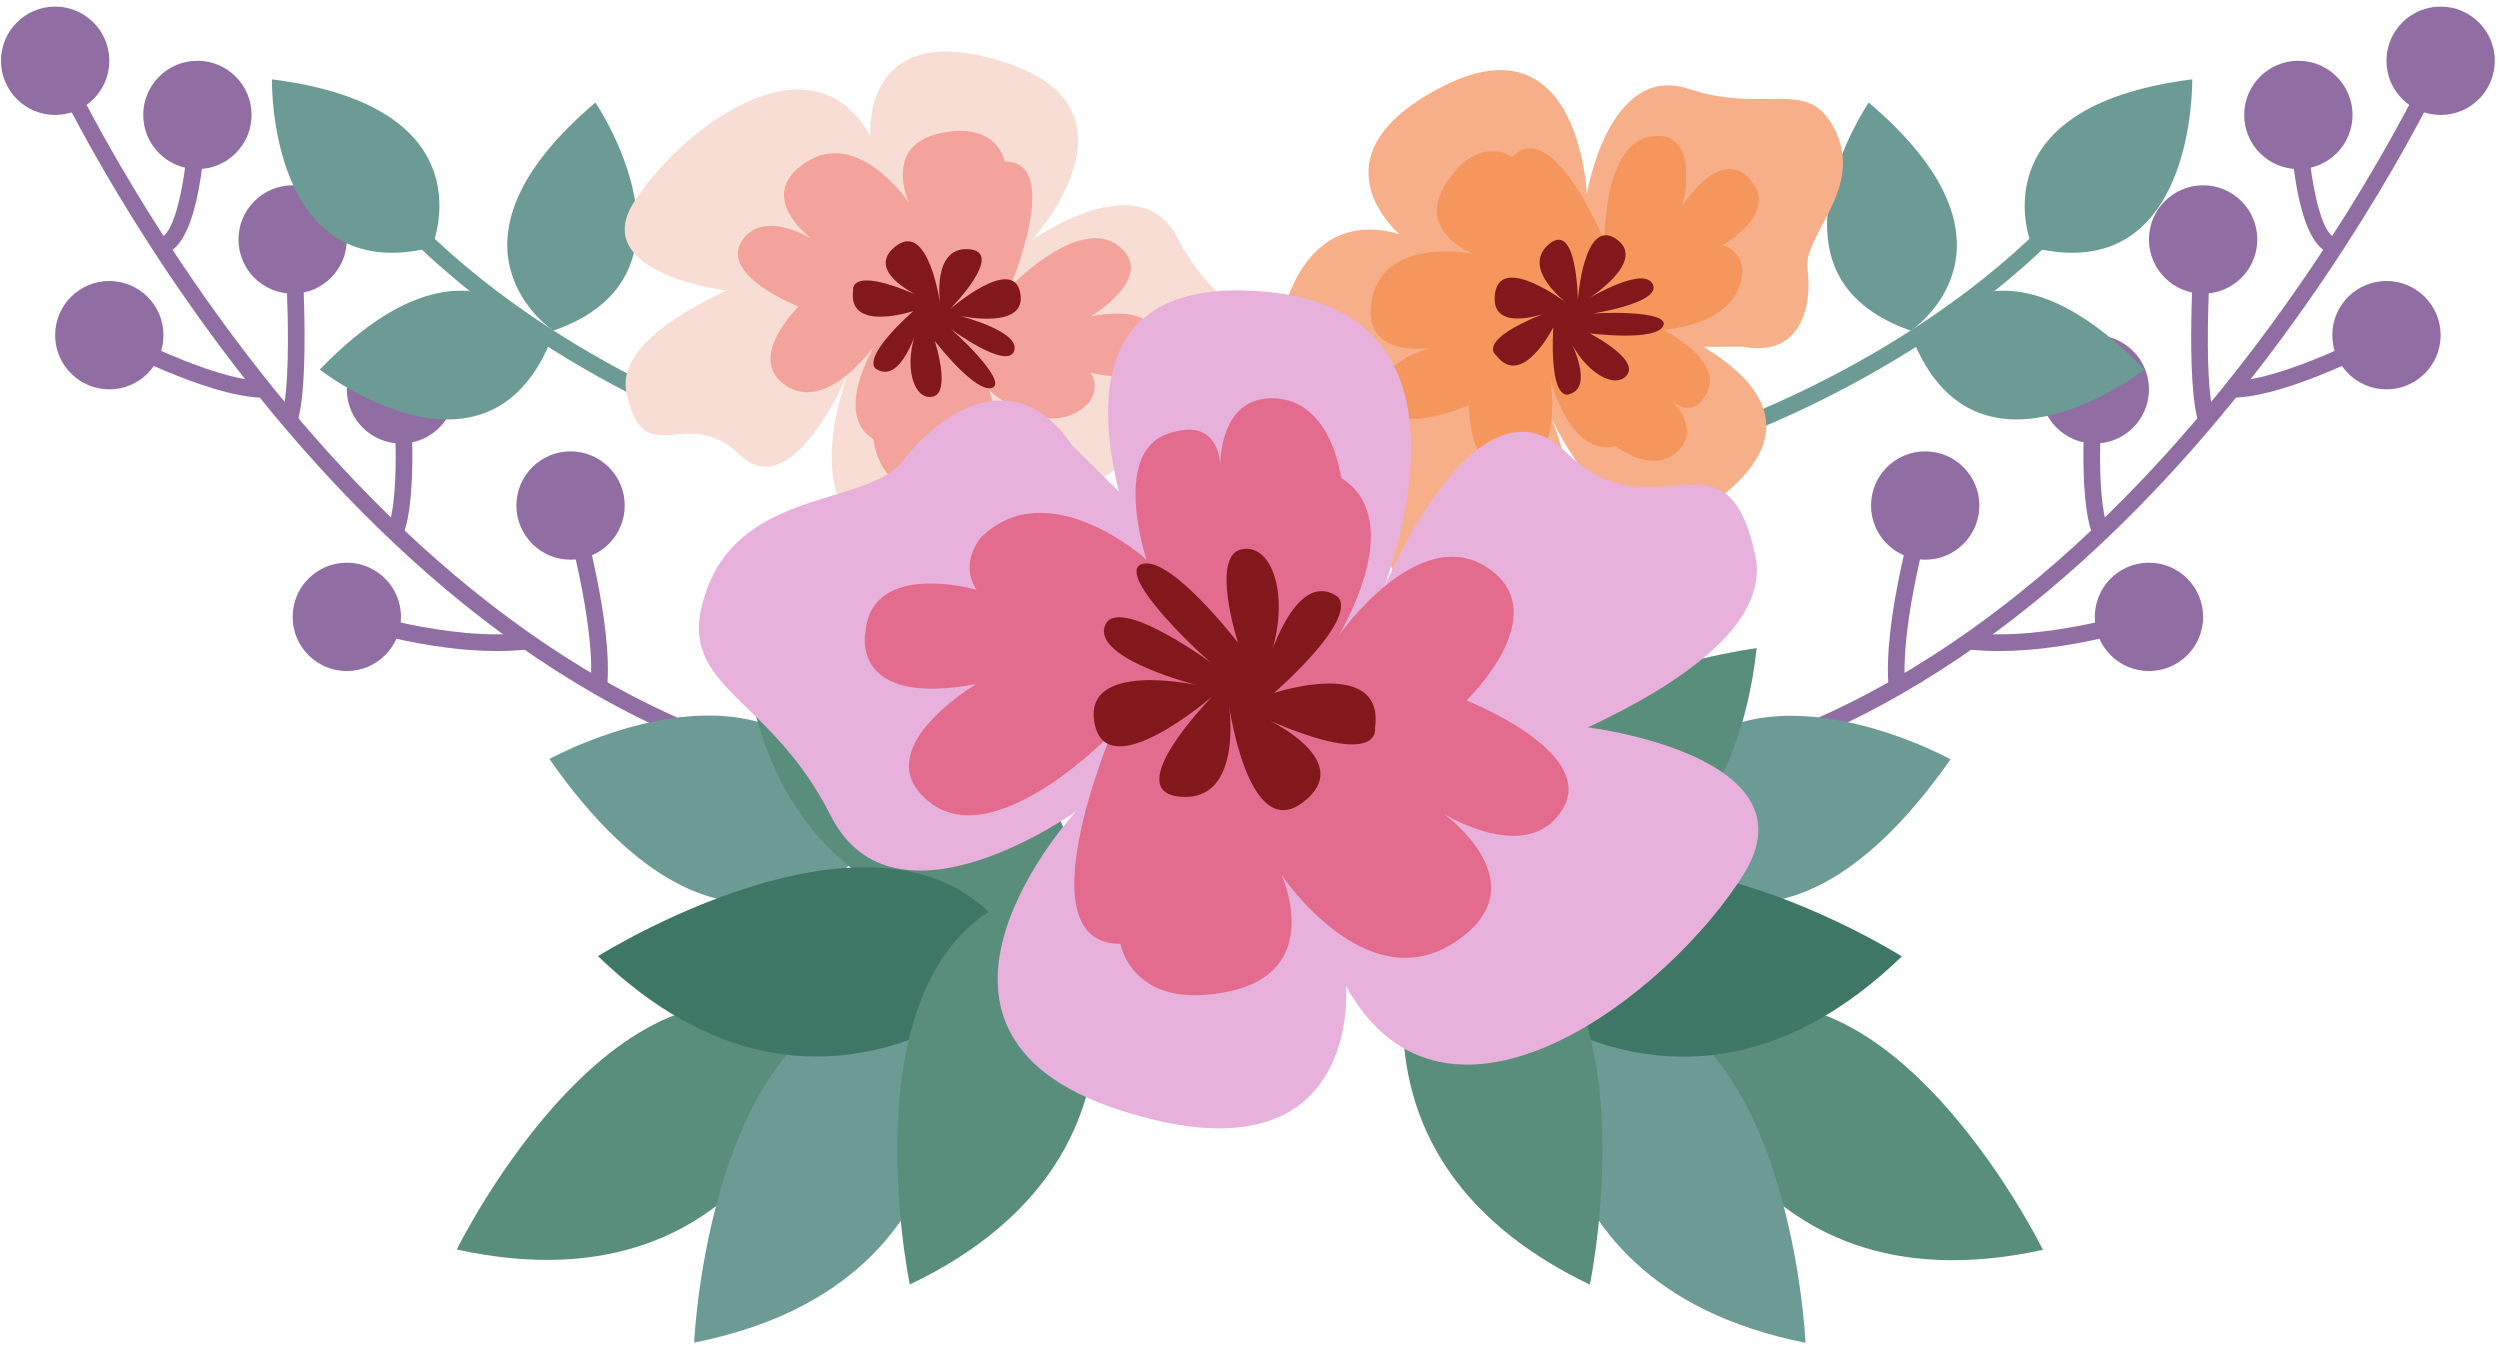<?xml version="1.0" encoding="UTF-8"?> <svg xmlns="http://www.w3.org/2000/svg" width="150" height="81" viewBox="0 0 150 81" fill="none"> <path d="M3.309 6.896C5.104 6.896 6.559 5.44 6.559 3.646C6.559 1.851 5.104 0.396 3.309 0.396C1.514 0.396 0.059 1.851 0.059 3.646C0.059 5.44 1.514 6.896 3.309 6.896Z" fill="#906DA3"></path> <path d="M17.559 17.618C19.354 17.618 20.809 16.163 20.809 14.368C20.809 12.573 19.354 11.118 17.559 11.118C15.764 11.118 14.309 12.573 14.309 14.368C14.309 16.163 15.764 17.618 17.559 17.618Z" fill="#906DA3"></path> <path d="M11.844 10.146C13.639 10.146 15.094 8.69 15.094 6.896C15.094 5.101 13.639 3.646 11.844 3.646C10.049 3.646 8.594 5.101 8.594 6.896C8.594 8.69 10.049 10.146 11.844 10.146Z" fill="#906DA3"></path> <path d="M6.559 23.36C8.354 23.36 9.809 21.905 9.809 20.11C9.809 18.315 8.354 16.86 6.559 16.86C4.764 16.86 3.309 18.315 3.309 20.11C3.309 21.905 4.764 23.36 6.559 23.36Z" fill="#906DA3"></path> <path d="M24.059 26.61C25.854 26.61 27.309 25.155 27.309 23.36C27.309 21.565 25.854 20.11 24.059 20.11C22.264 20.11 20.809 21.565 20.809 23.36C20.809 25.155 22.264 26.61 24.059 26.61Z" fill="#906DA3"></path> <path d="M20.809 40.262C22.604 40.262 24.059 38.807 24.059 37.012C24.059 35.217 22.604 33.762 20.809 33.762C19.014 33.762 17.559 35.217 17.559 37.012C17.559 38.807 19.014 40.262 20.809 40.262Z" fill="#906DA3"></path> <path d="M34.234 33.582C36.029 33.582 37.484 32.127 37.484 30.332C37.484 28.537 36.029 27.082 34.234 27.082C32.439 27.082 30.984 28.537 30.984 30.332C30.984 32.127 32.439 33.582 34.234 33.582Z" fill="#906DA3"></path> <path d="M51.813 47.389C20.708 42.78 3.028 4.239 2.854 3.85L3.766 3.44C3.938 3.824 21.399 41.872 51.959 46.401L51.813 47.389Z" fill="#906DA3"></path> <path d="M15.75 23.861C12.383 23.801 6.568 20.683 6.322 20.551L6.797 19.67C6.856 19.701 12.645 22.805 15.768 22.86L15.75 23.861Z" fill="#906DA3"></path> <path d="M17.803 25.438L16.86 25.104C17.655 22.86 17.067 14.49 17.061 14.406L18.059 14.334C18.084 14.686 18.666 22.999 17.803 25.438Z" fill="#906DA3"></path> <path d="M29.807 39.063C25.432 39.063 20.869 37.558 20.651 37.486L20.967 36.537C21.026 36.557 26.887 38.489 31.488 37.975L31.599 38.969C31.014 39.034 30.41 39.063 29.807 39.063Z" fill="#906DA3"></path> <path d="M24.146 32.212L23.222 31.831C24.136 29.608 23.566 23.471 23.56 23.407L24.556 23.314C24.582 23.576 25.156 29.764 24.146 32.212Z" fill="#906DA3"></path> <path d="M36.42 41.296L35.426 41.194C35.809 37.48 33.776 30.543 33.754 30.473L34.713 30.19C34.799 30.482 36.824 37.387 36.42 41.296Z" fill="#906DA3"></path> <path d="M9.98 15.199L9.638 14.26C10.671 13.884 11.265 9.834 11.343 7.215L12.343 7.244C12.309 8.441 12.027 14.454 9.98 15.199Z" fill="#906DA3"></path> <path d="M146.438 6.896C148.233 6.896 149.688 5.44 149.688 3.646C149.688 1.851 148.233 0.396 146.438 0.396C144.643 0.396 143.188 1.851 143.188 3.646C143.188 5.44 144.643 6.896 146.438 6.896Z" fill="#906DA3"></path> <path d="M132.188 17.618C133.983 17.618 135.438 16.163 135.438 14.368C135.438 12.573 133.983 11.118 132.188 11.118C130.393 11.118 128.938 12.573 128.938 14.368C128.938 16.163 130.393 17.618 132.188 17.618Z" fill="#906DA3"></path> <path d="M137.902 10.146C139.697 10.146 141.152 8.69 141.152 6.896C141.152 5.101 139.697 3.646 137.902 3.646C136.107 3.646 134.652 5.101 134.652 6.896C134.652 8.69 136.107 10.146 137.902 10.146Z" fill="#906DA3"></path> <path d="M143.188 23.36C144.983 23.36 146.438 21.905 146.438 20.11C146.438 18.315 144.983 16.86 143.188 16.86C141.393 16.86 139.938 18.315 139.938 20.11C139.938 21.905 141.393 23.36 143.188 23.36Z" fill="#906DA3"></path> <path d="M125.688 26.61C127.483 26.61 128.938 25.155 128.938 23.36C128.938 21.565 127.483 20.11 125.688 20.11C123.893 20.11 122.438 21.565 122.438 23.36C122.438 25.155 123.893 26.61 125.688 26.61Z" fill="#906DA3"></path> <path d="M128.938 40.262C130.733 40.262 132.188 38.807 132.188 37.012C132.188 35.217 130.733 33.762 128.938 33.762C127.143 33.762 125.688 35.217 125.688 37.012C125.688 38.807 127.143 40.262 128.938 40.262Z" fill="#906DA3"></path> <path d="M115.512 33.582C117.307 33.582 118.762 32.127 118.762 30.332C118.762 28.537 117.307 27.082 115.512 27.082C113.717 27.082 112.262 28.537 112.262 30.332C112.262 32.127 113.717 33.582 115.512 33.582Z" fill="#906DA3"></path> <path d="M97.934 47.389C129.039 42.78 146.719 4.239 146.893 3.85L145.981 3.44C145.809 3.824 128.348 41.872 97.788 46.401L97.934 47.389Z" fill="#906DA3"></path> <path d="M133.996 23.861C137.363 23.801 143.178 20.683 143.424 20.551L142.949 19.67C142.89 19.701 137.101 22.805 133.978 22.86L133.996 23.861Z" fill="#906DA3"></path> <path d="M131.943 25.438L132.886 25.104C132.091 22.86 132.679 14.49 132.685 14.406L131.687 14.334C131.662 14.686 131.08 22.999 131.943 25.438Z" fill="#906DA3"></path> <path d="M119.939 39.063C124.314 39.063 128.877 37.558 129.095 37.486L128.779 36.537C128.72 36.557 122.859 38.489 118.257 37.975L118.146 38.969C118.732 39.034 119.336 39.063 119.939 39.063Z" fill="#906DA3"></path> <path d="M125.6 32.212L126.524 31.831C125.61 29.608 126.18 23.471 126.186 23.407L125.19 23.314C125.164 23.576 124.59 29.764 125.6 32.212Z" fill="#906DA3"></path> <path d="M113.326 41.296L114.32 41.194C113.937 37.48 115.97 30.543 115.992 30.473L115.033 30.19C114.947 30.482 112.922 37.387 113.326 41.296Z" fill="#906DA3"></path> <path d="M139.766 15.199L140.108 14.26C139.075 13.884 138.481 9.834 138.403 7.215L137.403 7.244C137.438 8.441 137.719 14.454 139.766 15.199Z" fill="#906DA3"></path> <path d="M102.688 26.807L102.383 25.854C102.524 25.809 116.535 21.238 125.199 10.675L125.972 11.31C117.117 22.105 102.83 26.761 102.688 26.807Z" fill="#6C9B95"></path> <path d="M121.946 14.85C121.946 14.85 118.283 6.441 131.533 4.76C131.533 4.76 131.776 17.295 121.946 14.85Z" fill="#6C9B95"></path> <path d="M114.846 20.548C114.846 20.548 119.383 12.577 128.668 22.177C128.668 22.177 118.777 29.883 114.846 20.548Z" fill="#6C9B95"></path> <path d="M114.65 19.84C114.65 19.84 122.306 14.793 112.123 6.152C112.123 6.152 105.078 16.524 114.65 19.84Z" fill="#6C9B95"></path> <path d="M45.16 26.807L45.465 25.854C45.324 25.809 31.315 21.238 22.651 10.675L21.878 11.31C30.732 22.105 45.018 26.761 45.16 26.807Z" fill="#6C9B95"></path> <path d="M25.902 14.85C25.902 14.85 29.564 6.441 16.316 4.76C16.316 4.76 16.072 17.295 25.902 14.85Z" fill="#6C9B95"></path> <path d="M33.002 20.548C33.002 20.548 28.465 12.577 19.182 22.177C19.182 22.177 29.07 29.883 33.002 20.548Z" fill="#6C9B95"></path> <path d="M33.199 19.84C33.199 19.84 25.541 14.793 35.724 6.152C35.724 6.152 42.771 16.524 33.199 19.84Z" fill="#6C9B95"></path> <path d="M51.965 50.927C51.965 50.927 43.82 61.076 32.963 45.54C32.963 45.54 48.553 36.963 51.965 50.927Z" fill="#6C9B95"></path> <path d="M49.652 62.008C49.652 62.008 45.918 79.025 27.406 74.97C27.406 74.97 37.674 54.06 49.652 62.008Z" fill="#598E7C"></path> <path d="M63.984 55.821C63.984 55.821 46.666 57.717 44.599 38.876C44.599 38.876 67.691 41.931 63.984 55.821Z" fill="#598E7C"></path> <path d="M56.843 59.771C56.843 59.771 60.236 76.858 41.648 80.557C41.648 80.557 42.682 57.286 56.843 59.771Z" fill="#6C9B95"></path> <path d="M61.617 58.01C61.617 58.01 49.506 70.535 35.879 57.368C35.879 57.368 55.592 44.959 61.617 58.01Z" fill="#3E7766"></path> <path d="M64.172 53.174C64.172 53.174 71.686 68.896 54.588 77.071C54.588 77.071 49.838 54.265 64.172 53.174Z" fill="#598E7C"></path> <path d="M98.029 50.935C98.029 50.935 106.168 61.088 117.033 45.558C117.033 45.558 101.449 36.973 98.029 50.935Z" fill="#6C9B95"></path> <path d="M100.336 62.017C100.336 62.017 104.061 79.036 122.576 74.991C122.576 74.991 112.318 54.075 100.336 62.017Z" fill="#598E7C"></path> <path d="M86.006 55.822C86.006 55.822 103.324 57.727 105.401 38.887C105.401 38.887 82.307 41.93 86.006 55.822Z" fill="#598E7C"></path> <path d="M93.148 59.774C93.148 59.774 89.746 76.859 108.332 80.568C108.332 80.568 107.31 57.298 93.148 59.774Z" fill="#6C9B95"></path> <path d="M88.373 58.012C88.373 58.012 100.477 70.544 114.111 57.384C114.111 57.384 94.404 44.964 88.373 58.012Z" fill="#3E7766"></path> <path d="M85.82 53.175C85.82 53.175 78.299 68.893 95.392 77.076C95.392 77.076 100.154 54.273 85.82 53.175Z" fill="#598E7C"></path> <path d="M62.02 27.522C64.102 30.585 66.836 28.585 68.065 26.968C69.292 25.353 73.727 25.984 75.065 22.408C76.403 18.83 72.934 18.796 70.653 14.281C68.376 9.765 61.882 14.43 61.882 14.43C61.882 14.43 69.105 6.613 60.351 3.758C51.595 0.905 52.228 8.181 52.228 8.181C48.62 1.671 40.624 7.954 38.003 12.192C35.38 16.43 43.579 17.433 43.579 17.433C40.253 18.987 37.059 21.154 37.595 23.594C38.661 28.476 41.175 24.158 44.365 27.273C47.556 30.389 50.845 22.475 50.845 22.475C49.521 26.395 48.49 32.804 55.761 33.05C60.849 33.223 61.267 29.62 60.345 25.861L62.02 27.522Z" fill="#F8DDD4"></path> <path d="M59.363 23.436C59.363 23.436 62.851 26.582 65.275 24.229C65.275 24.229 66.08 23.308 65.431 22.349C65.431 22.349 69.171 23.438 69.408 20.848C69.408 20.848 70.004 18.125 65.445 18.982C65.445 18.982 69.472 16.609 67.109 14.754C64.746 12.9 60.611 17.207 60.611 17.207C60.611 17.207 63.804 9.668 60.291 9.696C60.291 9.696 59.881 7.26 56.414 7.992C52.947 8.724 54.529 12.158 54.529 12.158C54.529 12.158 51.541 7.673 48.359 9.736C45.181 11.8 48.732 14.345 48.732 14.345C48.732 14.345 45.718 12.46 44.478 14.512C43.236 16.565 47.919 18.396 47.919 18.396C47.919 18.396 44.685 21.495 47.165 23.143C49.647 24.791 52.499 20.7 52.499 20.7C52.499 20.7 49.95 24.827 52.397 26.351C52.397 26.351 52.719 29.109 54.768 29.2C56.817 29.29 56.717 26.736 56.717 26.736C56.717 26.736 56.672 28.639 58.639 27.916C60.609 27.191 59.363 23.436 59.363 23.436Z" fill="#F3A39C"></path> <path d="M56.889 19.633C57.117 19.718 60.535 22.902 59.534 23.268C58.534 23.633 56.089 20.461 56.089 20.461C56.089 20.461 57.097 23.578 55.952 23.803C54.804 24.031 54.143 21.916 55.069 19.605C55.069 19.605 54.094 23.073 52.596 22.153C52.596 22.153 51.446 21.704 54.793 18.667C54.793 18.667 50.832 19.981 51.189 17.415C51.189 17.415 50.898 15.931 54.955 17.675C54.955 17.675 51.83 16.195 53.781 14.744C55.73 13.293 56.408 18.227 56.408 18.227C56.408 18.227 55.888 14.782 58.131 14.952C60.373 15.122 57.006 18.544 57.006 18.544C57.006 18.544 60.764 15.284 61.215 17.569C61.664 19.854 57.559 18.946 57.559 18.946C57.559 18.946 61.28 19.882 60.846 21.066C60.412 22.249 56.889 19.633 56.889 19.633Z" fill="#82181C"></path> <path d="M104.566 20.798C108.205 21.491 108.724 18.144 108.449 16.133C108.176 14.123 111.758 11.433 110.176 7.959C108.592 4.483 106.115 6.911 101.309 5.332C96.506 3.75 95.211 11.641 95.211 11.641C95.211 11.641 94.793 1.005 86.582 5.177C78.375 9.351 83.967 14.048 83.967 14.048C76.813 11.996 75.602 22.092 76.744 26.943C77.887 31.795 84.392 26.707 84.392 26.707C83.14 30.157 82.414 33.947 84.519 35.294C88.724 37.992 87.447 33.162 91.906 33.108C96.367 33.055 93.097 25.133 93.097 25.133C94.931 28.841 98.734 34.102 104.05 29.135C107.771 25.659 105.519 22.817 102.208 20.81L104.566 20.798Z" fill="#F7AF89"></path> <path d="M99.799 19.788C99.799 19.788 104.49 19.545 104.541 16.168C104.541 16.168 104.459 14.947 103.322 14.728C103.322 14.728 106.736 12.853 105.072 10.855C105.072 10.855 103.568 8.508 100.951 12.338C100.951 12.338 102.119 7.813 99.136 8.171C96.154 8.53 96.277 14.5 96.277 14.5C96.277 14.5 93.203 6.912 90.74 9.416C90.74 9.416 88.726 7.984 86.793 10.953C84.859 13.921 88.406 15.23 88.406 15.23C88.406 15.23 83.121 14.171 82.332 17.88C81.543 21.587 85.853 20.875 85.853 20.875C85.853 20.875 82.39 21.674 82.964 24.002C83.536 26.332 88.144 24.315 88.144 24.315C88.144 24.315 88.048 28.793 90.968 28.205C93.888 27.615 93.011 22.706 93.011 22.706C93.011 22.706 94.126 27.426 96.935 26.773C96.935 26.773 99.113 28.496 100.627 27.111C102.139 25.725 100.264 23.99 100.264 23.99C100.264 23.99 101.578 25.368 102.457 23.466C103.336 21.561 99.799 19.788 99.799 19.788Z" fill="#F5965C"></path> <path d="M95.359 18.848C95.582 18.746 100.25 18.58 99.8 19.548C99.351 20.514 95.378 20 95.378 20C95.378 20 98.294 21.491 97.646 22.459C96.994 23.433 95.033 22.404 94.052 20.114C94.052 20.114 95.814 23.258 94.105 23.666C94.105 23.666 92.974 24.161 93.193 19.647C93.193 19.647 91.322 23.376 89.761 21.31C89.761 21.31 88.505 20.466 92.607 18.831C92.607 18.831 89.351 19.993 89.705 17.589C90.059 15.184 94.025 18.194 94.025 18.194C94.025 18.194 91.222 16.126 92.927 14.659C94.632 13.195 94.671 17.996 94.671 17.996C94.671 17.996 95.022 13.033 96.958 14.33C98.892 15.629 95.347 17.89 95.347 17.89C95.347 17.89 98.64 15.919 99.171 17.064C99.701 18.206 95.359 18.848 95.359 18.848Z" fill="#82181C"></path> <path d="M64.324 26.713C60.832 21.573 56.244 24.93 54.181 27.642C52.122 30.353 44.681 29.294 42.437 35.294C40.191 41.298 46.011 41.356 49.839 48.931C53.661 56.508 64.56 48.681 64.56 48.681C64.56 48.681 52.439 61.799 67.13 66.588C81.821 71.376 80.759 59.166 80.759 59.166C86.814 70.09 100.23 59.549 104.63 52.437C109.032 45.325 95.275 43.642 95.275 43.642C100.855 41.034 106.213 37.398 105.314 33.302C103.525 25.111 99.308 32.357 93.955 27.129C88.598 21.9 83.08 35.181 83.08 35.181C85.301 28.603 87.031 17.847 74.83 17.434C66.293 17.145 65.59 23.19 67.137 29.498L64.324 26.713Z" fill="#E8B1DB"></path> <path d="M68.785 33.567C68.785 33.567 62.928 28.289 58.861 32.238C58.861 32.238 57.511 33.782 58.601 35.392C58.601 35.392 52.324 33.565 51.927 37.911C51.927 37.911 50.927 42.48 58.577 41.043C58.577 41.043 51.819 45.025 55.784 48.138C59.751 51.25 66.688 44.022 66.688 44.022C66.688 44.022 61.331 56.673 67.225 56.626C67.225 56.626 67.916 60.714 73.733 59.486C79.549 58.257 76.893 52.495 76.893 52.495C76.893 52.495 81.909 60.022 87.246 56.56C92.582 53.097 86.621 48.825 86.621 48.825C86.621 48.825 91.68 51.988 93.762 48.546C95.846 45.101 87.987 42.028 87.987 42.028C87.987 42.028 93.413 36.829 89.251 34.062C85.085 31.295 80.302 38.162 80.302 38.162C80.302 38.162 84.575 31.237 80.468 28.679C80.468 28.679 79.927 24.052 76.489 23.899C73.051 23.749 73.218 28.034 73.218 28.034C73.218 28.034 73.296 24.841 69.993 26.054C66.693 27.268 68.785 33.567 68.785 33.567Z" fill="#E36B8E"></path> <path d="M72.935 39.952C72.552 39.81 66.818 34.467 68.497 33.852C70.177 33.239 74.28 38.562 74.28 38.562C74.28 38.562 72.589 33.331 74.509 32.954C76.435 32.573 77.546 36.12 75.989 40C75.989 40 77.626 34.181 80.141 35.725C80.141 35.725 82.071 36.479 76.453 41.575C76.453 41.575 83.1 39.372 82.5 43.676C82.5 43.676 82.988 46.167 76.18 43.24C76.18 43.24 81.424 45.725 78.151 48.159C74.88 50.594 73.743 42.313 73.743 42.313C73.743 42.313 74.614 48.093 70.851 47.808C67.089 47.523 72.74 41.782 72.74 41.782C72.74 41.782 66.435 47.252 65.677 43.417C64.923 39.582 71.814 41.107 71.814 41.107C71.814 41.107 65.568 39.536 66.294 37.548C67.023 35.563 72.935 39.952 72.935 39.952Z" fill="#82181C"></path> </svg> 